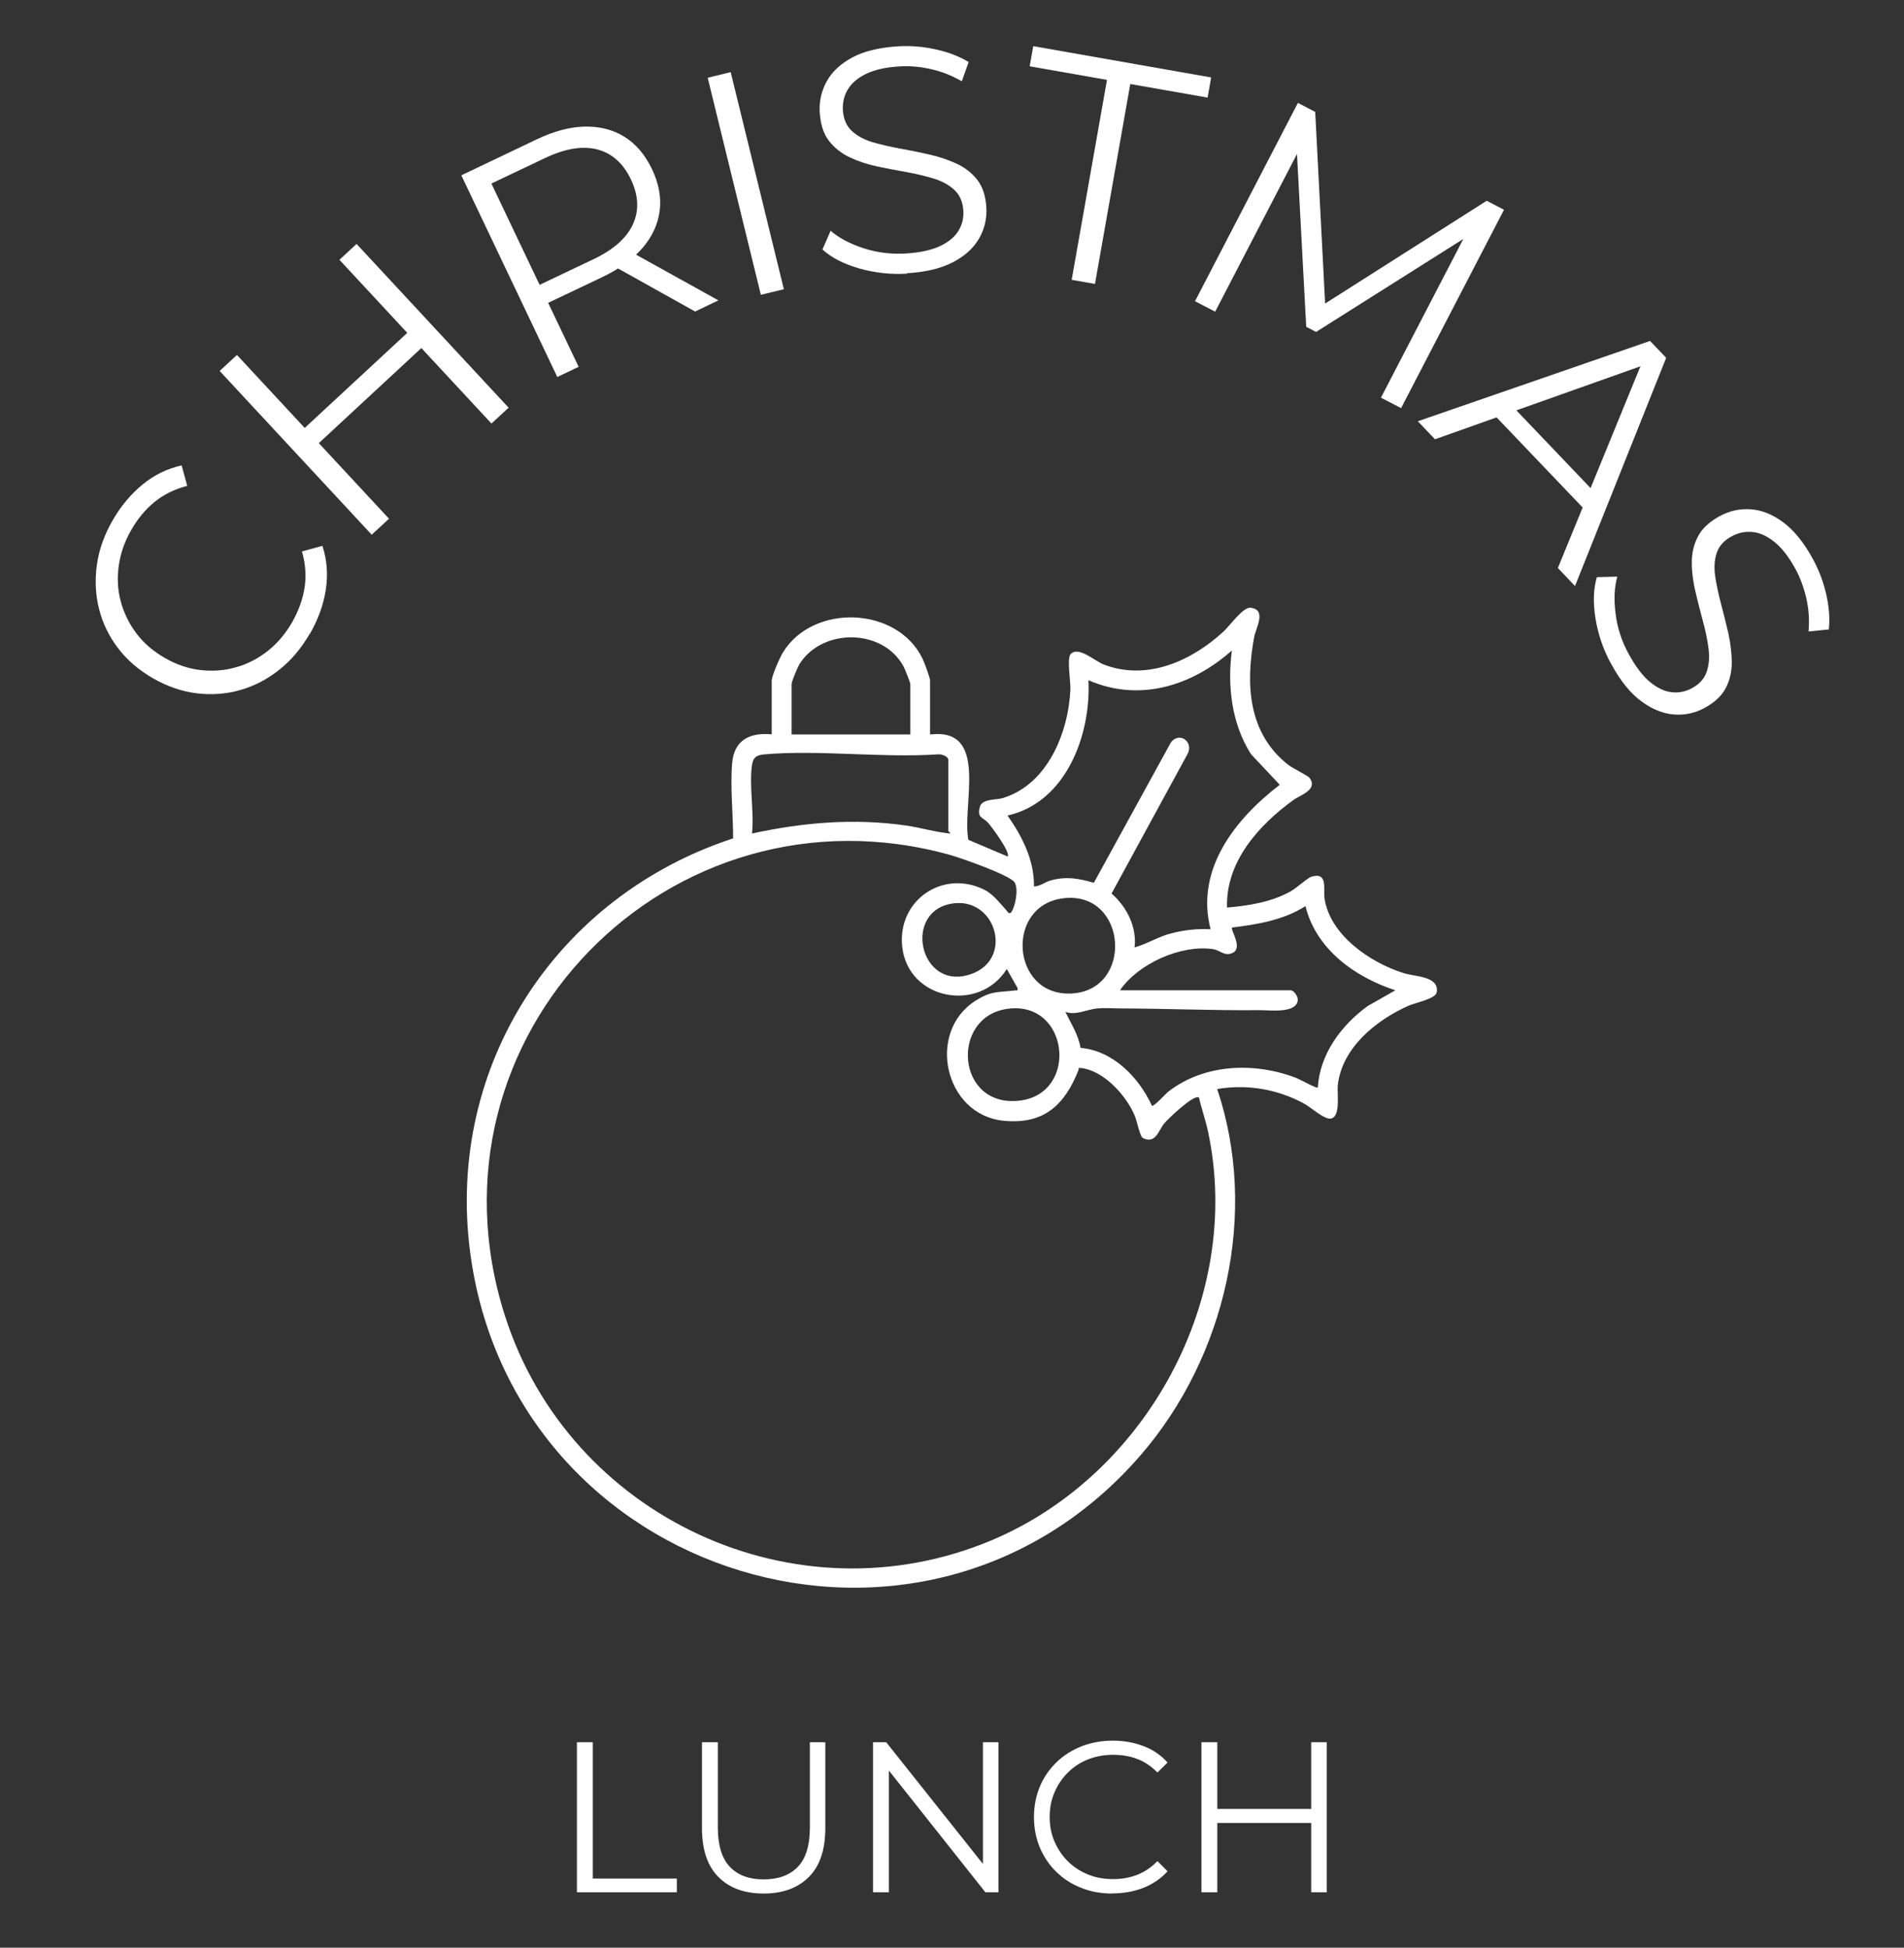 <?xml version="1.0" encoding="UTF-8"?>
<svg id="Layer_2" data-name="Layer 2" xmlns="http://www.w3.org/2000/svg" viewBox="0 0 133.23 136.3">
  <rect x="0" y="0" width="133.23" height="136.3" fill="#333333" stroke="none"/>
  <defs>
    <style>
      .cls-1 {
        fill: none;
      }

      .cls-2 {
        fill: #fff;
      }
    </style>
  </defs>
  <g id="Layer_1-2" data-name="Layer 1">
    <g>
      <g>
        <circle class="cls-1" cx="66.61" cy="71.58" r="52.65"/>
        <path class="cls-2" d="M21.68,44.34c-.59,1.02-1.3,1.87-2.14,2.53-.84.67-1.75,1.14-2.73,1.42-.98.28-2,.35-3.04.23-1.04-.13-2.06-.48-3.06-1.05-.99-.57-1.81-1.27-2.45-2.11-.64-.84-1.08-1.75-1.33-2.75-.25-1-.3-2.02-.15-3.09.15-1.06.52-2.1,1.11-3.12.56-.98,1.26-1.81,2.08-2.49.83-.68,1.74-1.12,2.74-1.34l.39,1.43c-.89.23-1.65.61-2.29,1.13s-1.18,1.18-1.62,1.95c-.47.81-.76,1.65-.88,2.51-.12.86-.08,1.69.14,2.5s.58,1.55,1.09,2.23,1.17,1.25,1.99,1.72c.81.47,1.64.75,2.49.85.85.1,1.67.04,2.48-.19.81-.22,1.55-.61,2.23-1.14.68-.54,1.25-1.21,1.72-2.03.44-.78.73-1.57.86-2.39.13-.82.07-1.67-.18-2.55l1.43-.39c.32.97.4,1.99.24,3.05-.16,1.06-.53,2.08-1.1,3.08Z"/>
        <path class="cls-2" d="M27.22,36.3l-1.21,1.12-10.64-11.46,1.21-1.12,10.64,11.46ZM29.6,24.25l-7.42,6.88-.99-1.06,7.42-6.88.99,1.06ZM23.75,18.18l1.2-1.11,10.64,11.46-1.2,1.11-10.64-11.46Z"/>
        <path class="cls-2" d="M39,26.39l-6.72-14.12,5.28-2.52c1.2-.57,2.32-.87,3.36-.89s1.97.21,2.77.71c.81.5,1.45,1.26,1.94,2.28.47,1,.65,1.96.53,2.9-.12.94-.52,1.81-1.2,2.6-.68.79-1.62,1.47-2.81,2.04l-4.46,2.12.34-1,2.46,5.16-1.49.71ZM38.09,20.64l-1-.39,4.42-2.1c1.41-.67,2.34-1.49,2.78-2.46s.39-2.01-.14-3.13c-.54-1.13-1.32-1.83-2.35-2.1-1.03-.27-2.25-.07-3.66.6l-4.42,2.1.33-1.02,4.04,8.49ZM48.64,21.8l-6.07-3.39,1.61-.77,6.09,3.38-1.63.78Z"/>
        <path class="cls-2" d="M53.24,20.63l-3.72-15.19,1.61-.39,3.72,15.19-1.61.39Z"/>
        <path class="cls-2" d="M63.47,19.15c-1.16.07-2.28-.06-3.37-.37-1.09-.32-1.94-.76-2.55-1.32l.57-1.31c.58.5,1.35.91,2.3,1.22.95.31,1.94.43,2.96.37.98-.06,1.77-.23,2.38-.51.6-.28,1.04-.64,1.3-1.07.27-.43.38-.9.35-1.41-.04-.61-.24-1.09-.61-1.44-.37-.35-.85-.62-1.42-.8-.58-.18-1.21-.33-1.91-.46-.69-.12-1.39-.26-2.08-.4-.7-.15-1.34-.36-1.93-.64-.59-.28-1.08-.67-1.46-1.16-.38-.49-.59-1.16-.64-1.99-.05-.77.12-1.5.49-2.17.37-.67.97-1.23,1.79-1.67.82-.44,1.9-.7,3.22-.78.88-.05,1.75.02,2.63.22.88.19,1.64.49,2.29.88l-.48,1.35c-.7-.41-1.42-.69-2.19-.86s-1.49-.23-2.19-.18c-.94.05-1.7.23-2.3.51-.6.29-1.02.65-1.29,1.09s-.38.93-.35,1.46c.04.61.24,1.09.61,1.44.37.35.85.61,1.43.79.58.17,1.22.32,1.92.45.69.12,1.38.26,2.07.42.69.15,1.33.37,1.92.64s1.07.65,1.45,1.13c.38.48.59,1.14.64,1.95.04.76-.12,1.47-.5,2.14-.38.67-.98,1.23-1.82,1.67-.83.44-1.92.71-3.25.78Z"/>
        <path class="cls-2" d="M74.99,19.58l2.47-13.99-5.41-.95.25-1.41,12.45,2.19-.25,1.41-5.41-.95-2.47,13.99-1.63-.29Z"/>
        <path class="cls-2" d="M83.62,21.08l7.2-13.88,1.21.63.73,14.12-.63-.33,11.9-7.57,1.21.63-7.2,13.88-1.41-.73,6.06-11.68.34.17-10.94,6.91-.69-.36-.69-12.94.38.2-6.06,11.68-1.41-.73Z"/>
        <path class="cls-2" d="M99.21,29.48l16.25-5.62,1.13,1.18-6.38,15.97-1.2-1.26,6.09-14.88.46.49-15.15,5.38-1.19-1.25ZM104.17,28.63l1.31-.57,6.28,6.58-.63,1.28-6.96-7.29Z"/>
        <path class="cls-2" d="M112.74,46.47c-.56-1.02-.92-2.09-1.1-3.21-.18-1.12-.14-2.07.1-2.87l1.43-.04c-.21.74-.25,1.61-.12,2.6.12.99.43,1.94.93,2.84.47.86.96,1.51,1.47,1.93.51.42,1.02.67,1.52.72.5.06.98-.04,1.42-.28.54-.29.88-.68,1.04-1.17.16-.49.2-1.03.12-1.63-.08-.6-.21-1.24-.4-1.92-.18-.68-.36-1.37-.52-2.06s-.25-1.36-.25-2.02c0-.65.14-1.26.43-1.81.28-.55.79-1.03,1.52-1.43.68-.37,1.4-.53,2.17-.48.76.05,1.52.35,2.28.91.75.56,1.45,1.42,2.08,2.58.42.77.73,1.59.93,2.47s.26,1.69.18,2.45l-1.42.14c.07-.8.02-1.58-.16-2.34-.18-.76-.43-1.45-.77-2.06-.45-.82-.93-1.44-1.45-1.86s-1.03-.65-1.54-.7-1,.05-1.47.31c-.54.29-.88.68-1.04,1.17-.16.49-.19,1.03-.1,1.63.09.6.23,1.25.41,1.93.18.68.35,1.36.51,2.05.15.69.23,1.36.24,2.01,0,.65-.13,1.25-.41,1.8-.28.55-.78,1.02-1.49,1.41-.67.36-1.38.52-2.15.46-.77-.06-1.53-.37-2.29-.93-.76-.56-1.46-1.43-2.1-2.61Z"/>
      </g>
      <g>
        <path class="cls-2" d="M40.37,132.42v-10.5h1.11v9.54h5.88v.96h-6.99Z"/>
        <path class="cls-2" d="M53.44,132.51c-1.34,0-2.4-.38-3.17-1.16-.77-.77-1.15-1.91-1.15-3.42v-6.01h1.11v5.97c0,1.24.28,2.16.84,2.75s1.35.88,2.37.88,1.82-.29,2.39-.88c.56-.59.84-1.5.84-2.75v-5.97h1.08v6.01c0,1.51-.38,2.65-1.15,3.42-.77.77-1.82,1.16-3.16,1.16Z"/>
        <path class="cls-2" d="M61.09,132.42v-10.5h.92l7.25,9.12h-.48v-9.12h1.09v10.5h-.92l-7.23-9.12h.48v9.12h-1.11Z"/>
        <path class="cls-2" d="M77.84,132.51c-.79,0-1.52-.13-2.19-.4-.67-.26-1.25-.64-1.74-1.12-.49-.48-.87-1.04-1.15-1.7-.27-.65-.41-1.36-.41-2.13s.14-1.48.41-2.13.66-1.21,1.16-1.7c.49-.48,1.08-.85,1.75-1.12.67-.26,1.4-.4,2.19-.4s1.47.13,2.15.38c.67.25,1.23.64,1.69,1.15l-.71.7c-.43-.44-.91-.76-1.42-.95-.52-.2-1.08-.29-1.68-.29-.63,0-1.21.11-1.75.32s-1.01.52-1.41.92c-.4.39-.71.85-.94,1.38s-.34,1.1-.34,1.73.11,1.21.34,1.73.54.99.94,1.38c.4.4.87.7,1.41.92s1.12.32,1.75.32,1.16-.1,1.68-.3c.52-.2.99-.52,1.42-.96l.71.71c-.46.51-1.03.9-1.69,1.16-.67.26-1.39.39-2.16.39Z"/>
        <path class="cls-2" d="M85.18,132.42h-1.11v-10.5h1.11v10.5ZM91.85,127.57h-6.79v-.98h6.79v.98ZM91.75,121.92h1.09v10.5h-1.09v-10.5Z"/>
      </g>
      <path class="cls-2" d="M65.09,51.4c4.15-.5,2.2,4.93,2.67,7.37l2.75,1.17c.22-.28-1.11-2.07-1.38-2.37-.35-.39-.79-.32-.56-1.12.16-.56,1.13-.46,1.59-.6,3.14-.94,4.61-4.59,4.74-7.62.02-.55-.26-2.16.02-2.46.54-.57,1.66.47,2.28.72,3.04,1.19,6.18-.23,8.43-2.31.44-.41,1.35-1.71,1.88-1.65,1.14.13.38,1.39.25,2.05-.61,3.29-.44,6.73,2.38,8.94.31.24,1.39.77,1.5.92.6.83-.66,1.2-1.13,1.54-2.43,1.76-4.75,4.33-4.65,7.53,1.53-.13,3.11-.38,4.46-1.14.38-.21,1.18-.93,1.42-1.01,1.2-.38.85.85.94,1.5.38,2.58,3.2,4.5,5.51,5.23.83.27,2.54.21,2.34,1.36-.08.45-1.5.72-1.97.93-2.25,1-4.65,2.93-4.95,5.55-.06.56.21,2.14-.44,2.34-.45.14-1.42-.77-1.92-1.04-1.88-1.02-3.97-1.37-6.08-1.02,2.92,8.67.59,18.72-5.31,25.57-15.21,17.65-44.01,8.77-46.97-14.21-1.68-13.03,6.06-24.85,18.41-28.9,0-1.68-.21-3.61-.07-5.26s1.27-2.16,2.77-2.02v-3.75c0-.34.57-1.64.79-1.99,2.11-3.43,7.99-3.22,9.76.44.13.26.53,1.34.53,1.54v3.75ZM63.7,51.4v-3.52c0-.12-.39-1.08-.48-1.25-1.44-2.64-5.6-2.69-7.23-.23-.15.22-.6,1.27-.6,1.48v3.52h8.31ZM84.71,65.03c-1.09-4.18,1.73-7.73,4.84-10.11l-2.01-2.14c-1.36-2.12-1.67-4.8-1.34-7.26-2.79,2.48-6.47,3.64-10.04,2.08.2,3.8-1.56,8.56-5.66,9.47,1.02,1.45,1.88,3.13,1.85,4.96.43,0,.74-.29,1.15-.41,1.1-.31,1.98-.15,3.04.16l5.4-9.84c.61-.76,1.6-.02,1.16.82l-5.32,9.77c1.06.93,1.78,2.33,1.61,3.77.93-.26,1.67-.77,2.63-1,.89-.22,1.76-.32,2.68-.27ZM52.62,53.54c-.21,1.42.16,3.32,0,4.79,3.58-.78,7.13-1.08,10.78-.56,1.03.15,2.04.46,3.08.56.06-.04-.12-.15-.12-.17v-4.96c0-.29-.49-.44-.75-.41-3.92.26-8.26-.33-12.13,0-.52.05-.78.18-.86.76ZM70.74,63.87c.33-.45.55-1.72.24-2.14-.38-.51-3.69-1.67-4.46-1.89-19.63-5.49-37.43,12.68-31.19,32.23,4.5,14.1,20.35,21.51,34.1,15.7,10.81-4.57,17.56-16.95,15.11-28.54-.17-.82-.46-1.61-.64-2.42-.33-.28-2.15,1.47-2.42,1.79-.42.49-.6,1.49-1.51,1.04-.2-.1-.41-1.17-.55-1.52-.58-1.42-2.16-3.2-3.78-3.38-.25-.03-.12.03-.18.16-.96,2.42-2.41,3.81-5.24,3.53-4.15-.42-5.42-6.23-1.94-8.41,1.13-.71,1.56-.56,2.75-.71.16-.02.2.06.17-.17l-.75-1.33c-1.94,3.1-6.92,2.17-7.32-1.57-.34-3.22,2.82-5.41,5.72-3.99.65.32,1.08.92,1.56,1.44.1.11.11.25.32.19ZM74.41,62.86c-4.08.49-3.66,6.75.43,6.67,4.54-.09,4.09-7.21-.43-6.67ZM66.79,63.21c-3.7.39-2.49,6.22,1.15,4.96,2.98-1.03,1.79-5.27-1.15-4.96ZM78.36,69.3h11.95c.23,0,.54.45.5.72-.14.93-1.98.66-2.7.67-3.2.03-6.51-.11-9.69-.12-.52,0-1.12-.05-1.62,0-.77.06-1.49.51-2.25.24.4.84.9,1.58,1.06,2.52,2.29.2,4.09,2.08,5,4.06.21,0,.91-.82,1.17-1.02,2.54-1.95,6.06-2.05,8.96-.92.21.08,1.4.74,1.47.66.15-2.36,1.63-4.34,3.48-5.7l1.95-1.11c-2.82-.91-5.56-2.88-6.29-5.89-1.54.98-3.35,1.28-5.14,1.5-.14.16.88,1.54-.08,1.82-.51.15-.78-.24-1.25-.31-2.25-.33-5.24,1.02-6.51,2.88ZM70.48,70.6c-4.02.57-3.57,6.96.88,6.42,4.16-.5,3.45-7.04-.88-6.42Z"/>
    </g>
  </g>
</svg>